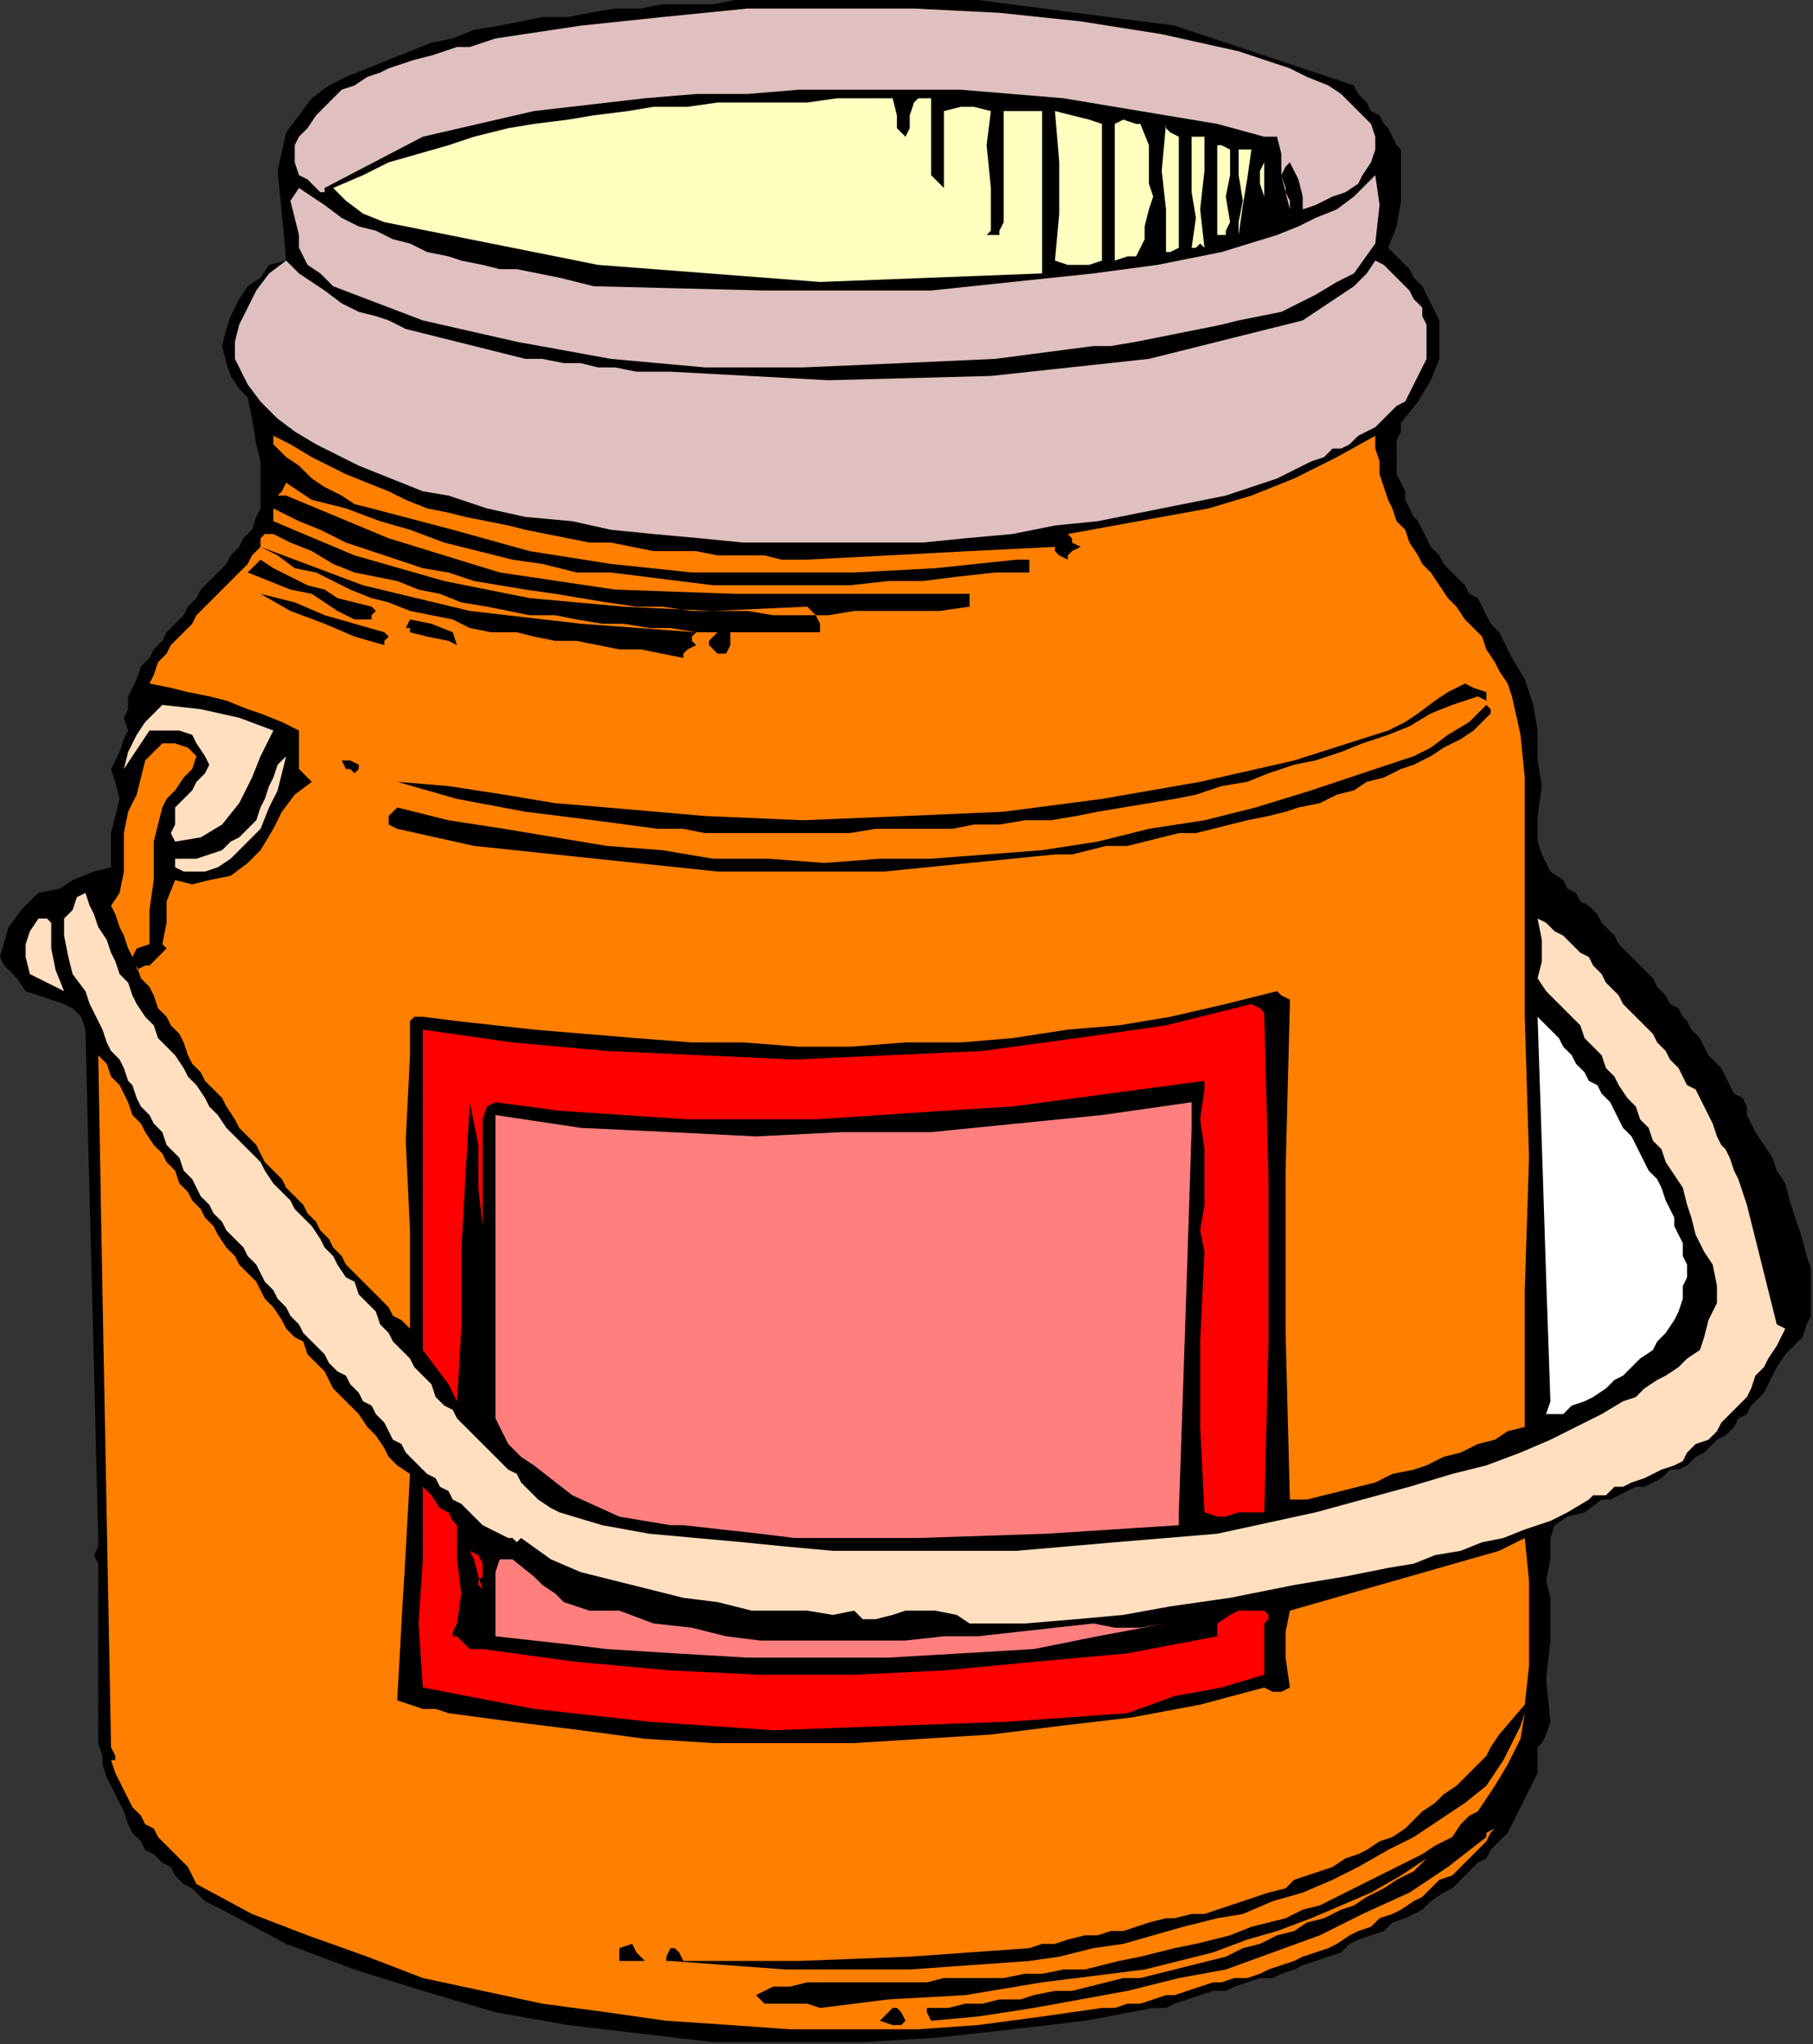 <?xml version="1.0" encoding="UTF-8" standalone="no"?>
<svg
   xmlns:dc="http://purl.org/dc/elements/1.1/"
   xmlns:cc="http://creativecommons.org/ns#"
   xmlns:rdf="http://www.w3.org/1999/02/22-rdf-syntax-ns#"
   xmlns:svg="http://www.w3.org/2000/svg"
   xmlns="http://www.w3.org/2000/svg"
   xmlns:sodipodi="http://sodipodi.sourceforge.net/DTD/sodipodi-0.dtd"
   xmlns:inkscape="http://www.inkscape.org/namespaces/inkscape"
   version="1.0"
   width="148.505mm"
   height="167.471mm"
   id="svg71"
   sodipodi:docname="OBSSG132.WMF">
  <rect width="100%" height="100%" fill="#333333" stroke="none"/>
  <sodipodi:namedview
     pagecolor="#ffffff"
     bordercolor="#666666"
     borderopacity="1"
     objecttolerance="10"
     gridtolerance="10"
     guidetolerance="10"
     inkscape:pageopacity="0"
     inkscape:pageshadow="2"
     inkscape:window-width="640"
     inkscape:window-height="480"
     id="namedview73" />
  <defs
     id="defs3">
    <pattern
       id="WMFhbasepattern"
       patternUnits="userSpaceOnUse"
       width="6"
       height="6"
       x="0"
       y="0" />
  </defs>
  <path
     style="fill:#000000;fill-rule:evenodd;fill-opacity:1;stroke:none;"
     d="  M 419.158,26.457   L 420.48,29.103   L 423.125,31.748   L 424.447,34.394   L 427.091,35.717   L 428.414,38.363   L 429.736,39.685   L 431.058,42.331   L 432.38,44.977   L 433.703,46.3   L 433.703,48.945   L 433.703,51.591   L 433.703,54.237   L 433.703,54.237   L 433.703,62.174   L 432.38,70.111   L 429.736,76.725   L 429.736,76.725   L 432.38,79.371   L 433.703,80.694   L 436.347,83.339   L 437.669,85.985   L 440.314,88.631   L 441.636,91.276   L 442.958,93.922   L 444.281,96.568   L 445.603,99.213   L 445.603,101.859   L 445.603,104.505   L 445.603,108.473   L 445.603,111.119   L 445.603,111.119   L 442.958,117.733   L 438.992,124.347   L 433.703,130.962   L 433.703,130.962   L 433.703,133.607   L 432.38,136.253   L 432.38,138.899   L 432.38,141.544   L 432.38,144.19   L 432.38,146.836   L 433.703,149.482   L 435.025,152.127   L 435.025,154.773   L 436.347,157.419   L 437.669,160.064   L 438.992,161.387   L 440.314,164.033   L 441.636,166.678   L 442.958,169.324   L 445.603,171.97   L 446.925,174.616   L 449.57,177.261   L 450.892,178.584   L 453.537,181.23   L 454.859,183.875   L 457.503,185.198   L 458.826,187.844   L 460.148,190.49   L 461.47,193.135   L 464.115,195.781   L 465.437,198.427   L 466.759,201.072   L 468.082,203.718   L 468.082,203.718   L 472.048,210.332   L 474.693,218.269   L 476.015,226.207   L 476.015,235.466   L 477.337,243.404   L 476.015,252.663   L 476.015,260.601   L 476.015,260.601   L 477.337,264.569   L 479.982,269.86   L 483.949,272.506   L 483.949,272.506   L 485.271,275.152   L 487.915,276.475   L 489.238,279.12   L 491.882,280.443   L 494.527,283.089   L 495.849,285.735   L 498.494,288.38   L 499.816,289.703   L 501.138,292.349   L 503.783,294.994   L 505.105,296.317   L 507.749,298.963   L 509.072,300.286   L 511.716,302.932   L 513.038,305.577   L 515.683,308.223   L 517.005,310.869   L 519.65,312.191   L 520.972,314.837   L 522.294,316.16   L 523.617,318.806   L 526.261,321.451   L 527.583,324.097   L 528.906,326.743   L 531.55,329.388   L 532.872,330.711   L 534.195,333.357   L 535.517,336.003   L 536.839,338.648   L 539.484,339.971   L 540.806,342.617   L 540.806,345.263   L 540.806,345.263   L 543.451,350.554   L 546.095,354.523   L 548.74,358.491   L 550.062,362.46   L 552.706,366.428   L 554.029,371.719   L 555.351,375.688   L 556.673,379.657   L 557.995,383.625   L 559.318,388.916   L 560.64,392.885   L 560.64,398.176   L 560.64,403.468   L 560.64,403.468   L 560.64,407.436   L 559.318,410.082   L 557.995,414.051   L 555.351,416.696   L 552.706,419.342   L 550.062,423.31   L 548.74,425.956   L 548.74,425.956   L 547.417,428.602   L 546.095,431.248   L 543.451,433.893   L 542.128,435.216   L 540.806,437.862   L 538.162,439.185   L 536.839,441.83   L 534.195,444.476   L 531.55,445.799   L 528.906,448.445   L 527.583,449.767   L 524.939,451.09   L 522.294,453.736   L 519.65,455.059   L 517.005,455.059   L 514.361,457.704   L 511.716,459.027   L 509.072,460.35   L 506.427,460.35   L 503.783,461.673   L 501.138,462.996   L 498.494,464.319   L 495.849,464.319   L 495.849,464.319   L 490.56,468.287   L 485.271,469.61   L 481.304,472.256   L 479.982,476.224   L 479.982,476.224   L 479.982,482.838   L 478.66,489.453   L 479.982,494.744   L 479.982,494.744   L 479.982,507.973   L 478.66,519.878   L 479.982,533.107   L 479.982,533.107   L 478.66,537.075   L 477.337,539.721   L 476.015,541.044   L 476.015,541.044   L 476.015,548.981   L 472.048,556.918   L 468.082,564.855   L 468.082,564.855   L 466.759,567.501   L 464.115,570.146   L 461.47,572.792   L 460.148,575.438   L 457.503,576.76   L 454.859,579.406   L 452.214,582.052   L 449.57,584.698   L 446.925,586.02   L 442.958,588.666   L 440.314,591.312   L 437.669,592.635   L 435.025,593.957   L 431.058,595.28   L 428.414,597.926   L 424.447,599.249   L 420.48,600.572   L 417.835,601.895   L 415.191,604.54   L 411.224,605.863   L 407.257,607.186   L 403.291,608.509   L 400.646,609.832   L 396.679,611.154   L 394.035,612.477   L 390.068,612.477   L 386.101,613.8   L 382.134,615.123   L 379.49,616.446   L 375.523,616.446   L 371.556,617.769   L 367.589,619.092   L 363.623,620.414   L 360.978,621.737   L 357.011,621.737   L 357.011,621.737   L 335.855,625.706   L 313.377,628.351   L 289.576,630.997   L 267.097,632.32   L 244.619,632.32   L 220.818,632.32   L 198.34,629.674   L 175.861,627.029   L 153.383,623.06   L 130.904,616.446   L 109.748,609.832   L 88.592,601.895   L 68.758,591.312   L 68.758,591.312   L 66.113,589.989   L 63.469,588.666   L 62.146,587.343   L 59.502,584.698   L 56.857,583.375   L 54.213,580.729   L 52.891,578.083   L 50.246,576.76   L 47.602,574.115   L 44.957,572.792   L 43.635,570.146   L 40.99,567.501   L 39.668,564.855   L 38.346,560.886   L 37.023,558.241   L 35.701,555.595   L 34.379,552.949   L 33.057,550.304   L 31.734,546.335   L 31.734,543.689   L 30.412,539.721   L 30.412,537.075   L 30.412,533.107   L 30.412,533.107   L 30.412,525.17   L 30.412,517.232   L 30.412,510.618   L 30.412,510.618   L 30.412,501.358   L 30.412,492.098   L 30.412,484.161   L 30.412,484.161   L 29.09,481.516   L 30.412,478.87   L 30.412,476.224   L 30.412,476.224   L 29.09,423.31   L 27.768,371.719   L 26.445,318.806   L 26.445,318.806   L 25.123,314.837   L 22.478,312.191   L 19.834,310.869   L 15.867,309.546   L 11.9,308.223   L 7.934,306.9   L 7.934,306.9   L 5.289,302.932   L 1.322,298.963   L 0,296.317   L 0,296.317   L 2.645,287.057   L 6.611,281.766   L 11.9,276.475   L 11.9,276.475   L 18.512,275.152   L 22.478,272.506   L 29.09,269.86   L 34.379,268.538   L 34.379,268.538   L 34.379,263.246   L 34.379,257.955   L 35.701,252.663   L 37.023,247.372   L 35.701,242.081   L 34.379,238.112   L 34.379,238.112   L 35.701,235.466   L 37.023,232.821   L 38.346,228.852   L 39.668,226.207   L 38.346,222.238   L 38.346,222.238   L 39.668,219.592   L 39.668,215.624   L 40.99,212.978   L 42.312,210.332   L 43.635,206.364   L 46.279,203.718   L 47.602,201.072   L 50.246,198.427   L 51.568,195.781   L 54.213,193.135   L 56.857,190.49   L 58.18,187.844   L 60.824,185.198   L 62.146,182.553   L 64.791,179.907   L 67.435,177.261   L 70.08,174.616   L 71.402,171.97   L 74.047,169.324   L 75.369,166.678   L 78.014,164.033   L 79.336,160.064   L 80.658,157.419   L 80.658,157.419   L 80.658,150.804   L 80.658,142.867   L 79.336,137.576   L 78.014,129.639   L 76.691,123.025   L 76.691,123.025   L 74.047,120.379   L 71.402,116.41   L 70.08,112.442   L 68.758,107.15   L 68.758,107.15   L 70.08,101.859   L 71.402,97.891   L 74.047,92.599   L 76.691,88.631   L 80.658,85.985   L 83.303,82.016   L 88.592,80.694   L 88.592,80.694   L 87.269,66.142   L 85.947,52.914   L 88.592,41.008   L 96.525,30.425   L 96.525,30.425   L 101.814,26.457   L 107.103,23.811   L 113.715,21.166   L 120.326,18.52   L 126.937,15.874   L 133.549,13.228   L 140.16,11.906   L 146.771,9.26   L 154.705,7.937   L 161.316,6.614   L 167.928,5.291   L 175.861,5.291   L 182.472,3.969   L 190.406,2.646   L 198.34,2.646   L 204.951,1.323   L 212.885,1.323   L 220.818,1.323   L 227.429,0   L 235.363,0   L 241.974,0   L 241.974,0   L 302.798,0   L 363.623,7.937   L 419.158,26.457  z "
     id="path5" />
  <path
     style="fill:#dfbfbf;fill-rule:evenodd;fill-opacity:1;stroke:none;"
     d="  M 411.224,26.457   L 415.191,29.103   L 419.158,33.071   L 421.802,35.717   L 424.447,38.363   L 425.769,42.331   L 425.769,42.331   L 425.769,46.3   L 424.447,50.268   L 421.802,54.237   L 421.802,54.237   L 420.48,56.882   L 416.513,59.528   L 412.546,60.851   L 407.257,63.497   L 403.291,64.819   L 403.291,64.819   L 403.291,60.851   L 401.968,55.559   L 399.324,50.268   L 399.324,50.268   L 398.002,51.591   L 396.679,54.237   L 398.002,58.205   L 398.002,59.528   L 399.324,62.174   L 399.324,64.819   L 399.324,64.819   L 398.002,59.528   L 396.679,54.237   L 396.679,47.622   L 395.357,42.331   L 395.357,42.331   L 394.035,42.331   L 392.712,42.331   L 391.39,42.331   L 391.39,42.331   L 376.845,38.363   L 360.978,35.717   L 345.111,33.071   L 329.244,30.425   L 313.377,29.103   L 297.509,27.78   L 280.32,27.78   L 264.453,27.78   L 247.263,27.78   L 231.396,29.103   L 215.529,29.103   L 199.662,30.425   L 199.662,30.425   L 165.283,34.394   L 130.904,42.331   L 100.492,58.205   L 100.492,58.205   L 100.492,59.528   L 99.17,59.528   L 96.525,56.882   L 95.203,55.559   L 92.558,54.237   L 92.558,54.237   L 91.236,50.268   L 91.236,44.977   L 92.558,42.331   L 92.558,42.331   L 95.203,39.685   L 97.848,35.717   L 100.492,33.071   L 103.137,30.425   L 105.781,27.78   L 109.748,26.457   L 113.715,23.811   L 117.682,22.488   L 120.326,21.166   L 124.293,19.843   L 128.26,18.52   L 133.549,17.197   L 137.515,15.874   L 141.482,14.551   L 145.449,14.551   L 149.416,13.228   L 153.383,11.906   L 153.383,11.906   L 179.828,7.937   L 204.951,5.291   L 231.396,2.646   L 257.842,2.646   L 282.965,2.646   L 309.41,3.969   L 334.533,6.614   L 359.656,10.583   L 383.457,15.874   L 383.457,15.874   L 391.39,18.52   L 399.324,21.166   L 404.613,23.811   L 411.224,26.457  z "
     id="path7" />
  <path
     style="fill:#ffffbf;fill-rule:evenodd;fill-opacity:1;stroke:none;"
     d="  M 276.353,30.425   L 277.675,35.717   L 277.675,39.685   L 280.32,42.331   L 280.32,42.331   L 281.642,39.685   L 281.642,35.717   L 282.965,31.748   L 284.287,30.425   L 288.254,30.425   L 288.254,30.425   L 288.254,39.685   L 288.254,47.622   L 288.254,54.237   L 288.254,54.237   L 289.576,55.559   L 290.898,56.882   L 292.22,58.205   L 292.22,58.205   L 292.22,48.945   L 292.22,41.008   L 292.22,34.394   L 292.22,34.394   L 297.509,33.071   L 301.476,33.071   L 306.765,34.394   L 306.765,34.394   L 305.443,44.977   L 306.765,58.205   L 306.765,68.788   L 306.765,68.788   L 306.765,71.434   L 305.443,72.756   L 306.765,72.756   L 306.765,72.756   L 309.41,72.756   L 309.41,71.434   L 310.732,68.788   L 310.732,68.788   L 310.732,58.205   L 310.732,46.3   L 310.732,34.394   L 310.732,34.394   L 317.343,34.394   L 322.632,34.394   L 322.632,38.363   L 322.632,38.363   L 322.632,54.237   L 322.632,68.788   L 322.632,84.662   L 322.632,84.662   L 253.875,87.308   L 185.117,82.016   L 119.004,68.788   L 119.004,68.788   L 112.392,66.142   L 107.103,62.174   L 103.137,58.205   L 103.137,58.205   L 103.137,59.528   L 103.137,58.205   L 103.137,58.205   L 103.137,58.205   L 112.392,54.237   L 120.326,50.268   L 129.582,47.622   L 138.838,44.977   L 146.771,42.331   L 157.349,39.685   L 165.283,38.363   L 175.861,37.04   L 183.795,35.717   L 194.373,34.394   L 202.306,33.071   L 212.885,33.071   L 222.14,31.748   L 231.396,31.748   L 240.652,31.748   L 249.908,31.748   L 259.164,30.425   L 267.097,30.425   L 276.353,30.425  z "
     id="path9" />
  <path
     style="fill:#ffffbf;fill-rule:evenodd;fill-opacity:1;stroke:none;"
     d="  M 341.144,80.694   L 337.177,82.016   L 330.566,82.016   L 326.599,80.694   L 326.599,80.694   L 327.922,66.142   L 327.922,50.268   L 326.599,34.394   L 326.599,34.394   L 331.888,35.717   L 337.177,37.04   L 341.144,38.363   L 341.144,38.363   L 341.144,52.914   L 341.144,66.142   L 341.144,80.694  z "
     id="path11" />
  <path
     style="fill:#ffffbf;fill-rule:evenodd;fill-opacity:1;stroke:none;"
     d="  M 357.011,60.851   L 355.689,64.819   L 354.367,70.111   L 354.367,74.079   L 353.045,76.725   L 353.045,76.725   L 351.722,79.371   L 349.078,79.371   L 345.111,80.694   L 345.111,80.694   L 345.111,66.142   L 345.111,52.914   L 345.111,38.363   L 345.111,38.363   L 347.755,37.04   L 351.722,38.363   L 353.045,38.363   L 353.045,38.363   L 355.689,44.977   L 355.689,50.268   L 355.689,56.882   L 357.011,60.851  z "
     id="path13" />
  <path
     style="fill:#ffffbf;fill-rule:evenodd;fill-opacity:1;stroke:none;"
     d="  M 364.945,76.725   L 362.3,78.048   L 360.978,78.048   L 360.978,76.725   L 360.978,76.725   L 360.978,64.819   L 359.656,52.914   L 360.978,38.363   L 360.978,38.363   L 360.978,39.685   L 362.3,41.008   L 364.945,42.331   L 364.945,42.331   L 364.945,52.914   L 364.945,64.819   L 364.945,76.725  z "
     id="path15" />
  <path
     style="fill:#ffffbf;fill-rule:evenodd;fill-opacity:1;stroke:none;"
     d="  M 372.878,42.331   L 372.878,52.914   L 371.556,64.819   L 372.878,76.725   L 372.878,76.725   L 371.556,75.402   L 370.234,76.725   L 368.912,76.725   L 368.912,76.725   L 370.234,67.465   L 368.912,59.528   L 368.912,50.268   L 368.912,42.331   L 368.912,42.331   L 370.234,42.331   L 371.556,42.331   L 372.878,42.331  z "
     id="path17" />
  <path
     style="fill:#ffffbf;fill-rule:evenodd;fill-opacity:1;stroke:none;"
     d="  M 380.812,46.3   L 380.812,54.237   L 379.49,60.851   L 380.812,68.788   L 380.812,68.788   L 379.49,71.434   L 379.49,72.756   L 376.845,72.756   L 376.845,72.756   L 376.845,63.497   L 376.845,55.559   L 376.845,46.3   L 376.845,46.3   L 376.845,44.977   L 378.168,44.977   L 380.812,46.3  z "
     id="path19" />
  <path
     style="fill:#dfbfbf;fill-rule:evenodd;fill-opacity:1;stroke:none;"
     d="  M 183.795,88.631   L 236.685,89.953   L 288.254,89.953   L 338.5,84.662   L 338.5,84.662   L 358.334,82.016   L 378.168,78.048   L 395.357,72.756   L 395.357,72.756   L 396.679,72.756   L 396.679,72.756   L 395.357,72.756   L 395.357,72.756   L 401.968,70.111   L 407.257,67.465   L 413.869,64.819   L 419.158,60.851   L 421.802,58.205   L 425.769,54.237   L 425.769,54.237   L 427.091,63.497   L 425.769,75.402   L 419.158,84.662   L 419.158,84.662   L 413.869,87.308   L 407.257,91.276   L 401.968,93.922   L 396.679,96.568   L 390.068,97.891   L 383.457,99.213   L 378.168,100.536   L 371.556,101.859   L 364.945,103.182   L 358.334,104.505   L 351.722,105.828   L 343.789,107.15   L 338.5,107.15   L 338.5,107.15   L 308.088,111.119   L 278.998,112.442   L 248.586,113.765   L 218.174,113.765   L 189.084,111.119   L 159.994,105.828   L 130.904,99.213   L 103.137,88.631   L 103.137,88.631   L 99.17,84.662   L 95.203,82.016   L 92.558,76.725   L 92.558,76.725   L 92.558,75.402   L 92.558,75.402   L 92.558,72.756   L 92.558,72.756   L 91.236,67.465   L 89.914,62.174   L 92.558,58.205   L 92.558,58.205   L 96.525,60.851   L 100.492,63.497   L 105.781,67.465   L 111.07,70.111   L 116.359,71.434   L 121.648,74.079   L 126.937,75.402   L 132.226,78.048   L 138.838,79.371   L 142.805,80.694   L 149.416,82.016   L 154.705,83.339   L 159.994,83.339   L 166.605,84.662   L 173.217,85.985   L 178.506,87.308   L 183.795,88.631  z "
     id="path21" />
  <path
     style="fill:#ffffbf;fill-rule:evenodd;fill-opacity:1;stroke:none;"
     d="  M 387.423,46.3   L 386.101,55.559   L 384.779,63.497   L 383.457,72.756   L 383.457,72.756   L 383.457,72.756   L 383.457,71.434   L 383.457,68.788   L 383.457,68.788   L 384.779,62.174   L 383.457,54.237   L 383.457,46.3   L 383.457,46.3   L 384.779,46.3   L 386.101,46.3   L 387.423,46.3  z "
     id="path23" />
  <path
     style="fill:#ffffbf;fill-rule:evenodd;fill-opacity:1;stroke:none;"
     d="  M 391.39,60.851   L 391.39,60.851   L 391.39,60.851   L 391.39,60.851   L 391.39,60.851   L 390.068,56.882   L 390.068,52.914   L 391.39,50.268   L 391.39,50.268   L 391.39,52.914   L 391.39,56.882   L 391.39,60.851  z "
     id="path25" />
  <path
     style="fill:#dfbfbf;fill-rule:evenodd;fill-opacity:1;stroke:none;"
     d="  M 207.595,115.088   L 256.519,117.733   L 306.765,116.41   L 355.689,111.119   L 403.291,99.213   L 403.291,99.213   L 407.257,96.568   L 411.224,93.922   L 415.191,91.276   L 419.158,88.631   L 423.125,84.662   L 425.769,80.694   L 425.769,80.694   L 428.414,82.016   L 431.058,84.662   L 433.703,87.308   L 436.347,89.953   L 437.669,92.599   L 440.314,95.245   L 440.314,97.891   L 441.636,100.536   L 441.636,104.505   L 441.636,107.15   L 441.636,111.119   L 441.636,111.119   L 440.314,113.765   L 438.992,116.41   L 437.669,119.056   L 436.347,121.702   L 435.025,124.347   L 432.38,125.67   L 429.736,128.316   L 428.414,129.639   L 425.769,132.285   L 423.125,133.607   L 420.48,134.93   L 417.835,137.576   L 415.191,138.899   L 412.546,138.899   L 409.902,141.544   L 405.935,142.867   L 403.291,144.19   L 400.646,145.513   L 398.002,146.836   L 395.357,148.159   L 391.39,149.482   L 391.39,149.482   L 379.49,153.45   L 366.267,156.096   L 353.045,158.741   L 339.822,161.387   L 326.599,162.71   L 313.377,165.356   L 298.832,166.678   L 285.609,168.001   L 271.064,168.001   L 257.842,168.001   L 243.297,168.001   L 230.074,168.001   L 216.851,166.678   L 202.306,165.356   L 189.084,164.033   L 177.183,161.387   L 162.638,160.064   L 150.738,157.419   L 138.838,153.45   L 138.838,153.45   L 130.904,152.127   L 124.293,149.482   L 117.682,146.836   L 111.07,144.19   L 103.137,140.222   L 97.848,137.576   L 91.236,133.607   L 85.947,129.639   L 80.658,124.347   L 76.691,119.056   L 72.725,111.119   L 72.725,111.119   L 72.725,105.828   L 74.047,100.536   L 76.691,95.245   L 79.336,89.953   L 83.303,84.662   L 88.592,80.694   L 88.592,80.694   L 92.558,84.662   L 96.525,87.308   L 100.492,89.953   L 105.781,93.922   L 111.07,96.568   L 116.359,97.891   L 120.326,99.213   L 125.615,101.859   L 130.904,103.182   L 136.193,104.505   L 141.482,105.828   L 146.771,107.15   L 152.06,108.473   L 157.349,109.796   L 162.638,111.119   L 167.928,111.119   L 174.539,112.442   L 179.828,112.442   L 185.117,113.765   L 190.406,113.765   L 197.017,115.088   L 200.984,115.088   L 207.595,115.088  z "
     id="path27" />
  <path
     style="fill:#ff7f00;fill-rule:evenodd;fill-opacity:1;stroke:none;"
     d="  M 249.908,173.293   L 275.031,171.97   L 300.154,170.647   L 326.599,169.324   L 326.599,169.324   L 326.599,170.647   L 327.922,171.97   L 330.566,173.293   L 330.566,173.293   L 330.566,171.97   L 331.888,170.647   L 334.533,169.324   L 334.533,169.324   L 331.888,168.001   L 331.888,166.678   L 330.566,165.356   L 330.566,165.356   L 345.111,162.71   L 359.656,160.064   L 374.201,157.419   L 387.423,153.45   L 400.646,148.159   L 413.869,141.544   L 425.769,134.93   L 425.769,134.93   L 425.769,138.899   L 427.091,142.867   L 427.091,146.836   L 428.414,150.804   L 429.736,154.773   L 431.058,157.419   L 432.38,161.387   L 435.025,164.033   L 436.347,168.001   L 438.992,171.97   L 440.314,174.616   L 442.958,177.261   L 445.603,181.23   L 448.248,185.198   L 450.892,187.844   L 453.537,191.813   L 456.181,194.458   L 458.826,197.104   L 460.148,201.072   L 462.792,205.041   L 464.115,207.687   L 466.759,211.655   L 468.082,215.624   L 468.082,215.624   L 470.726,227.529   L 472.048,240.758   L 472.048,252.663   L 472.048,265.892   L 472.048,277.797   L 472.048,289.703   L 472.048,301.609   L 472.048,314.837   L 472.048,314.837   L 473.371,358.491   L 472.048,399.499   L 472.048,441.83   L 472.048,441.83   L 466.759,443.153   L 462.792,445.799   L 457.503,447.122   L 452.214,449.767   L 446.925,451.09   L 441.636,453.736   L 437.669,455.059   L 431.058,456.382   L 425.769,459.027   L 420.48,460.35   L 415.191,461.673   L 409.902,462.996   L 404.613,464.319   L 399.324,464.319   L 399.324,464.319   L 398.002,412.728   L 398.002,362.46   L 399.324,310.869   L 399.324,310.869   L 399.324,309.546   L 396.679,308.223   L 395.357,306.9   L 395.357,306.9   L 379.49,310.869   L 362.3,314.837   L 346.433,317.483   L 330.566,318.806   L 313.377,321.451   L 297.509,322.774   L 280.32,322.774   L 263.131,324.097   L 247.263,324.097   L 230.074,322.774   L 214.207,322.774   L 197.017,321.451   L 181.15,320.129   L 165.283,318.806   L 165.283,318.806   L 153.383,317.483   L 141.482,316.16   L 130.904,314.837   L 130.904,314.837   L 128.26,314.837   L 126.937,316.16   L 126.937,320.129   L 126.937,322.774   L 126.937,326.743   L 126.937,326.743   L 125.615,353.2   L 126.937,380.979   L 126.937,411.405   L 126.937,411.405   L 124.293,408.759   L 121.648,407.436   L 120.326,404.791   L 117.682,402.145   L 115.037,399.499   L 113.715,398.176   L 111.07,395.531   L 109.748,394.208   L 107.103,391.562   L 107.103,391.562   L 105.781,388.916   L 103.137,386.271   L 101.814,383.625   L 99.17,380.979   L 97.848,378.334   L 95.203,375.688   L 93.881,373.042   L 91.236,370.397   L 88.592,367.751   L 87.269,365.105   L 84.625,362.46   L 81.98,359.814   L 80.658,357.168   L 79.336,354.523   L 76.691,351.877   L 74.047,349.231   L 72.725,346.585   L 70.08,342.617   L 68.758,339.971   L 66.113,337.326   L 63.469,334.68   L 62.146,332.034   L 59.502,329.388   L 58.18,326.743   L 56.857,322.774   L 55.535,320.129   L 52.891,317.483   L 51.568,314.837   L 48.924,312.191   L 47.602,308.223   L 46.279,305.577   L 43.635,302.932   L 42.312,298.963   L 40.99,296.317   L 39.668,293.672   L 38.346,289.703   L 37.023,287.057   L 35.701,283.089   L 34.379,280.443   L 34.379,280.443   L 37.023,276.475   L 38.346,269.86   L 38.346,264.569   L 38.346,257.955   L 39.668,251.341   L 42.312,246.049   L 42.312,246.049   L 43.635,240.758   L 44.957,235.466   L 50.246,230.175   L 50.246,230.175   L 54.213,230.175   L 58.18,231.498   L 60.824,234.144   L 60.824,234.144   L 59.502,238.112   L 56.857,240.758   L 54.213,244.726   L 51.568,247.372   L 50.246,250.018   L 50.246,250.018   L 47.602,260.601   L 47.602,272.506   L 46.279,281.766   L 46.279,292.349   L 46.279,292.349   L 42.312,293.672   L 40.99,296.317   L 42.312,298.963   L 42.312,298.963   L 42.312,300.286   L 44.957,298.963   L 46.279,298.963   L 46.279,298.963   L 48.924,296.317   L 51.568,293.672   L 50.246,292.349   L 50.246,292.349   L 51.568,285.735   L 51.568,279.12   L 54.213,272.506   L 54.213,272.506   L 59.502,273.829   L 64.791,272.506   L 71.402,271.183   L 76.691,267.215   L 80.658,263.246   L 84.625,256.632   L 84.625,256.632   L 87.269,251.341   L 91.236,246.049   L 96.525,242.081   L 96.525,242.081   L 92.558,238.112   L 92.558,232.821   L 92.558,226.207   L 92.558,226.207   L 87.269,223.561   L 80.658,220.915   L 76.691,219.592   L 70.08,216.947   L 64.791,215.624   L 58.18,214.301   L 52.891,212.978   L 46.279,211.655   L 46.279,211.655   L 47.602,209.01   L 48.924,205.041   L 51.568,202.395   L 52.891,199.75   L 55.535,197.104   L 56.857,195.781   L 59.502,193.135   L 60.824,190.49   L 63.469,187.844   L 66.113,185.198   L 68.758,182.553   L 71.402,179.907   L 74.047,177.261   L 76.691,174.616   L 78.014,171.97   L 80.658,169.324   L 80.658,169.324   L 85.947,171.97   L 91.236,175.938   L 97.848,177.261   L 103.137,179.907   L 108.426,182.553   L 115.037,185.198   L 120.326,186.521   L 126.937,189.167   L 133.549,190.49   L 140.16,191.813   L 145.449,194.458   L 152.06,195.781   L 159.994,195.781   L 165.283,197.104   L 171.894,198.427   L 178.506,198.427   L 185.117,199.75   L 191.728,201.072   L 198.34,201.072   L 204.951,202.395   L 211.562,203.718   L 211.562,203.718   L 211.562,202.395   L 212.885,201.072   L 215.529,199.75   L 215.529,199.75   L 214.207,198.427   L 214.207,197.104   L 215.529,195.781   L 215.529,195.781   L 179.828,193.135   L 145.449,189.167   L 112.392,181.23   L 80.658,169.324   L 80.658,169.324   L 80.658,166.678   L 81.98,165.356   L 84.625,165.356   L 84.625,165.356   L 89.914,168.001   L 96.525,170.647   L 103.137,174.616   L 109.748,177.261   L 116.359,178.584   L 122.971,179.907   L 129.582,182.553   L 136.193,183.875   L 142.805,186.521   L 150.738,187.844   L 157.349,189.167   L 163.961,190.49   L 171.894,190.49   L 178.506,191.813   L 186.439,193.135   L 193.051,193.135   L 200.984,194.458   L 207.595,194.458   L 215.529,195.781   L 222.14,195.781   L 222.14,195.781   L 220.818,197.104   L 219.496,198.427   L 219.496,199.75   L 219.496,199.75   L 222.14,202.395   L 224.785,202.395   L 226.107,199.75   L 226.107,199.75   L 226.107,198.427   L 226.107,197.104   L 226.107,195.781   L 226.107,195.781   L 235.363,195.781   L 243.297,195.781   L 253.875,195.781   L 253.875,195.781   L 253.875,193.135   L 252.552,190.49   L 249.908,187.844   L 249.908,187.844   L 220.818,189.167   L 193.051,187.844   L 163.961,185.198   L 137.515,179.907   L 109.748,171.97   L 84.625,161.387   L 84.625,161.387   L 84.625,158.741   L 84.625,158.741   L 84.625,157.419   L 84.625,157.419   L 92.558,161.387   L 99.17,164.033   L 107.103,168.001   L 115.037,170.647   L 122.971,173.293   L 130.904,175.938   L 138.838,177.261   L 146.771,179.907   L 154.705,181.23   L 162.638,182.553   L 171.894,183.875   L 179.828,185.198   L 187.762,186.521   L 197.017,187.844   L 204.951,187.844   L 214.207,189.167   L 222.14,189.167   L 231.396,189.167   L 239.33,190.49   L 247.263,190.49   L 256.519,190.49   L 264.453,189.167   L 273.709,189.167   L 281.642,189.167   L 290.898,189.167   L 300.154,187.844   L 300.154,187.844   L 300.154,186.521   L 300.154,185.198   L 300.154,183.875   L 300.154,183.875   L 288.254,183.875   L 276.353,183.875   L 264.453,183.875   L 264.453,183.875   L 227.429,183.875   L 190.406,182.553   L 154.705,177.261   L 120.326,166.678   L 88.592,153.45   L 88.592,153.45   L 85.947,153.45   L 87.269,152.127   L 88.592,149.482   L 88.592,149.482   L 92.558,152.127   L 96.525,154.773   L 101.814,156.096   L 107.103,157.419   L 107.103,157.419   L 117.682,161.387   L 126.937,164.033   L 137.515,168.001   L 148.094,170.647   L 158.672,173.293   L 167.928,174.616   L 178.506,177.261   L 189.084,177.261   L 199.662,178.584   L 210.24,179.907   L 220.818,181.23   L 231.396,181.23   L 241.974,181.23   L 252.552,181.23   L 263.131,181.23   L 275.031,179.907   L 285.609,179.907   L 296.187,178.584   L 308.088,177.261   L 318.666,177.261   L 318.666,177.261   L 318.666,175.938   L 318.666,174.616   L 318.666,173.293   L 318.666,173.293   L 318.666,173.293   L 317.343,173.293   L 314.699,173.293   L 314.699,173.293   L 289.576,175.938   L 264.453,177.261   L 239.33,177.261   L 214.207,177.261   L 189.084,174.616   L 163.961,170.647   L 140.16,164.033   L 115.037,157.419   L 115.037,157.419   L 109.748,156.096   L 105.781,153.45   L 100.492,150.804   L 96.525,148.159   L 92.558,144.19   L 88.592,141.544   L 88.592,141.544   L 87.269,140.222   L 84.625,137.576   L 84.625,134.93   L 84.625,134.93   L 89.914,137.576   L 96.525,141.544   L 101.814,144.19   L 107.103,146.836   L 113.715,149.482   L 120.326,152.127   L 125.615,154.773   L 132.226,157.419   L 138.838,158.741   L 144.127,160.064   L 150.738,161.387   L 157.349,162.71   L 162.638,164.033   L 169.25,165.356   L 175.861,166.678   L 182.472,168.001   L 189.084,168.001   L 195.695,169.324   L 202.306,170.647   L 208.918,170.647   L 215.529,170.647   L 222.14,171.97   L 228.752,171.97   L 236.685,171.97   L 241.974,173.293   L 249.908,173.293  z "
     id="path29" />
  <path
     style="fill:#000000;fill-rule:evenodd;fill-opacity:1;stroke:none;"
     d="  M 115.037,187.844   L 116.359,189.167   L 115.037,190.49   L 115.037,191.813   L 115.037,191.813   L 109.748,191.813   L 104.459,189.167   L 100.492,186.521   L 96.525,183.875   L 96.525,183.875   L 89.914,182.553   L 83.303,179.907   L 76.691,177.261   L 76.691,177.261   L 78.014,175.938   L 79.336,174.616   L 80.658,173.293   L 80.658,173.293   L 84.625,175.938   L 89.914,178.584   L 95.203,181.23   L 100.492,182.553   L 104.459,185.198   L 109.748,186.521   L 115.037,187.844  z "
     id="path31" />
  <path
     style="fill:#000000;fill-rule:evenodd;fill-opacity:1;stroke:none;"
     d="  M 119.004,195.781   L 120.326,197.104   L 119.004,198.427   L 119.004,199.75   L 119.004,199.75   L 109.748,197.104   L 100.492,193.135   L 89.914,189.167   L 80.658,183.875   L 80.658,183.875   L 80.658,183.875   L 80.658,183.875   L 80.658,183.875   L 80.658,183.875   L 91.236,186.521   L 100.492,190.49   L 109.748,193.135   L 119.004,195.781  z "
     id="path33" />
  <path
     style="fill:#000000;fill-rule:evenodd;fill-opacity:1;stroke:none;"
     d="  M 141.482,199.75   L 138.838,198.427   L 132.226,197.104   L 126.937,195.781   L 126.937,195.781   L 126.937,194.458   L 125.615,194.458   L 126.937,191.813   L 126.937,191.813   L 133.549,193.135   L 140.16,195.781   L 141.482,199.75  z "
     id="path35" />
  <path
     style="fill:#ffdfbf;fill-rule:evenodd;fill-opacity:1;stroke:none;"
     d="  M 84.625,226.207   L 80.658,234.144   L 78.014,240.758   L 74.047,248.695   L 68.758,255.309   L 62.146,259.278   L 54.213,260.601   L 54.213,260.601   L 52.891,257.955   L 54.213,255.309   L 54.213,250.018   L 54.213,250.018   L 56.857,247.372   L 59.502,244.726   L 60.824,242.081   L 63.469,239.435   L 64.791,236.789   L 63.469,234.144   L 60.824,230.175   L 60.824,230.175   L 59.502,227.529   L 55.535,226.207   L 50.246,226.207   L 46.279,226.207   L 46.279,226.207   L 43.635,230.175   L 40.99,234.144   L 38.346,238.112   L 38.346,238.112   L 39.668,232.821   L 42.312,227.529   L 44.957,223.561   L 47.602,220.915   L 50.246,218.269   L 50.246,218.269   L 62.146,219.592   L 74.047,222.238   L 84.625,226.207  z "
     id="path37" />
  <path
     style="fill:#000000;fill-rule:evenodd;fill-opacity:1;stroke:none;"
     d="  M 460.148,218.269   L 461.47,219.592   L 461.47,220.915   L 460.148,222.238   L 460.148,222.238   L 456.181,226.207   L 452.214,228.852   L 446.925,231.498   L 442.958,234.144   L 437.669,236.789   L 433.703,238.112   L 428.414,240.758   L 423.125,242.081   L 419.158,244.726   L 413.869,246.049   L 408.58,248.695   L 401.968,250.018   L 398.002,251.341   L 392.712,252.663   L 386.101,253.986   L 380.812,255.309   L 375.523,256.632   L 370.234,257.955   L 364.945,257.955   L 359.656,259.278   L 354.367,260.601   L 349.078,261.923   L 342.466,261.923   L 337.177,263.246   L 331.888,264.569   L 326.599,264.569   L 326.599,264.569   L 300.154,267.215   L 273.709,269.86   L 247.263,269.86   L 222.14,269.86   L 197.017,267.215   L 171.894,264.569   L 146.771,261.923   L 122.971,256.632   L 122.971,256.632   L 120.326,255.309   L 120.326,252.663   L 122.971,250.018   L 122.971,250.018   L 138.838,253.986   L 156.027,256.632   L 171.894,259.278   L 187.762,261.923   L 204.951,263.246   L 220.818,265.892   L 238.008,265.892   L 255.197,267.215   L 272.386,265.892   L 288.254,265.892   L 305.443,264.569   L 322.632,263.246   L 339.822,260.601   L 355.689,256.632   L 372.878,253.986   L 388.746,250.018   L 405.935,244.726   L 421.802,239.435   L 437.669,234.144   L 437.669,234.144   L 442.958,231.498   L 448.248,227.529   L 454.859,223.561   L 460.148,218.269   L 460.148,218.269   L 460.148,216.947   L 457.503,215.624   L 457.503,215.624   L 457.503,215.624   L 449.57,218.269   L 442.958,220.915   L 436.347,224.884   L 429.736,227.529   L 421.802,230.175   L 415.191,232.821   L 407.257,235.466   L 400.646,236.789   L 392.712,239.435   L 386.101,242.081   L 378.168,243.404   L 370.234,246.049   L 363.623,247.372   L 355.689,248.695   L 347.755,250.018   L 339.822,251.341   L 333.211,252.663   L 325.277,253.986   L 317.343,253.986   L 309.41,255.309   L 301.476,255.309   L 294.865,256.632   L 286.931,256.632   L 278.998,256.632   L 271.064,256.632   L 263.131,257.955   L 256.519,257.955   L 248.586,257.955   L 240.652,257.955   L 234.041,257.955   L 226.107,257.955   L 218.174,257.955   L 211.562,256.632   L 203.629,256.632   L 203.629,256.632   L 183.795,253.986   L 162.638,251.341   L 141.482,247.372   L 122.971,242.081   L 122.971,242.081   L 138.838,243.404   L 156.027,246.049   L 171.894,248.695   L 187.762,250.018   L 187.762,250.018   L 218.174,252.663   L 248.586,253.986   L 280.32,252.663   L 310.732,251.341   L 341.144,247.372   L 371.556,242.081   L 400.646,235.466   L 429.736,226.207   L 429.736,226.207   L 435.025,223.561   L 438.992,220.915   L 444.281,216.947   L 448.248,214.301   L 453.537,211.655   L 453.537,211.655   L 456.181,212.978   L 460.148,214.301   L 460.148,218.269  z "
     id="path39" />
  <path
     style="fill:#ffdfbf;fill-rule:evenodd;fill-opacity:1;stroke:none;"
     d="  M 76.691,260.601   L 74.047,263.246   L 71.402,265.892   L 67.435,268.538   L 63.469,269.86   L 60.824,269.86   L 56.857,269.86   L 54.213,268.538   L 54.213,268.538   L 54.213,265.892   L 58.18,265.892   L 60.824,265.892   L 64.791,264.569   L 64.791,264.569   L 68.758,263.246   L 71.402,260.601   L 74.047,259.278   L 76.691,256.632   L 79.336,253.986   L 80.658,250.018   L 81.98,247.372   L 83.303,243.404   L 84.625,240.758   L 85.947,236.789   L 88.592,234.144   L 88.592,234.144   L 87.269,239.435   L 85.947,244.726   L 83.303,250.018   L 80.658,256.632   L 76.691,260.601  z "
     id="path41" />
  <path
     style="fill:#000000;fill-rule:evenodd;fill-opacity:1;stroke:none;"
     d="  M 111.07,238.112   L 109.748,239.435   L 108.426,238.112   L 107.103,238.112   L 107.103,238.112   L 105.781,235.466   L 107.103,235.466   L 108.426,235.466   L 111.07,236.789   L 111.07,238.112  z "
     id="path43" />
  <path
     style="fill:#ffdfbf;fill-rule:evenodd;fill-opacity:1;stroke:none;"
     d="  M 26.445,276.475   L 27.768,280.443   L 29.09,283.089   L 30.412,287.057   L 33.057,291.026   L 34.379,294.994   L 35.701,297.64   L 37.023,301.609   L 39.668,304.254   L 40.99,308.223   L 42.312,310.869   L 44.957,314.837   L 47.602,317.483   L 48.924,321.451   L 51.568,324.097   L 54.213,326.743   L 56.857,330.711   L 58.18,333.357   L 60.824,336.003   L 63.469,339.971   L 64.791,342.617   L 67.435,345.263   L 70.08,349.231   L 72.725,351.877   L 75.369,354.523   L 78.014,357.168   L 80.658,359.814   L 81.98,362.46   L 84.625,366.428   L 87.269,369.074   L 89.914,371.719   L 91.236,374.365   L 93.881,377.011   L 96.525,379.657   L 96.525,379.657   L 99.17,383.625   L 100.492,386.271   L 103.137,388.916   L 104.459,391.562   L 107.103,395.531   L 109.748,396.854   L 111.07,400.822   L 113.715,403.468   L 116.359,406.113   L 117.682,410.082   L 120.326,412.728   L 121.648,415.373   L 124.293,418.019   L 126.937,420.665   L 128.26,423.31   L 130.904,425.956   L 133.549,428.602   L 134.871,432.57   L 137.515,435.216   L 140.16,436.539   L 141.482,439.185   L 144.127,441.83   L 146.771,444.476   L 149.416,447.122   L 152.06,449.767   L 154.705,452.413   L 157.349,455.059   L 159.994,456.382   L 161.316,459.027   L 163.961,461.673   L 166.605,464.319   L 170.572,466.964   L 173.217,468.287   L 173.217,468.287   L 186.439,472.256   L 200.984,474.901   L 215.529,476.224   L 230.074,477.547   L 243.297,478.87   L 257.842,480.193   L 272.386,480.193   L 285.609,480.193   L 300.154,480.193   L 314.699,480.193   L 314.699,480.193   L 345.111,477.547   L 376.845,474.901   L 407.257,468.287   L 407.257,468.287   L 421.802,464.319   L 436.347,460.35   L 449.57,456.382   L 449.57,456.382   L 460.148,453.736   L 470.726,449.767   L 479.982,445.799   L 479.982,445.799   L 487.915,441.83   L 495.849,437.862   L 502.46,433.893   L 502.46,433.893   L 506.427,432.57   L 509.072,429.925   L 513.038,427.279   L 515.683,425.956   L 519.65,423.31   L 522.294,420.665   L 526.261,418.019   L 526.261,418.019   L 527.583,414.051   L 528.906,408.759   L 531.55,403.468   L 531.55,398.176   L 530.228,391.562   L 530.228,391.562   L 527.583,387.594   L 524.939,382.302   L 523.617,377.011   L 522.294,373.042   L 522.294,373.042   L 520.972,367.751   L 518.328,363.782   L 515.683,359.814   L 514.361,355.845   L 511.716,353.2   L 510.394,349.231   L 510.394,349.231   L 507.749,346.585   L 506.427,342.617   L 503.783,339.971   L 501.138,336.003   L 499.816,333.357   L 497.171,330.711   L 495.849,326.743   L 493.205,324.097   L 490.56,321.451   L 489.238,317.483   L 486.593,314.837   L 483.949,312.191   L 481.304,309.546   L 478.66,306.9   L 476.015,302.932   L 476.015,302.932   L 477.337,297.64   L 477.337,291.026   L 476.015,284.412   L 476.015,284.412   L 478.66,285.735   L 481.304,288.38   L 483.949,289.703   L 486.593,292.349   L 489.238,294.994   L 491.882,296.317   L 493.205,298.963   L 495.849,301.609   L 497.171,304.254   L 499.816,306.9   L 501.138,308.223   L 502.46,310.869   L 502.46,310.869   L 505.105,313.514   L 507.749,316.16   L 509.072,317.483   L 511.716,320.129   L 513.038,322.774   L 515.683,325.42   L 517.005,328.066   L 519.65,330.711   L 520.972,333.357   L 522.294,336.003   L 524.939,337.326   L 526.261,339.971   L 527.583,342.617   L 528.906,345.263   L 530.228,347.908   L 531.55,351.877   L 532.872,354.523   L 534.195,355.845   L 535.517,358.491   L 536.839,362.46   L 538.162,365.105   L 538.162,365.105   L 540.806,373.042   L 543.451,383.625   L 546.095,394.208   L 548.74,404.791   L 550.062,410.082   L 552.706,411.405   L 552.706,411.405   L 551.384,414.051   L 550.062,416.696   L 547.417,420.665   L 546.095,423.31   L 543.451,425.956   L 542.128,429.925   L 540.806,432.57   L 538.162,435.216   L 535.517,437.862   L 532.872,440.507   L 531.55,443.153   L 528.906,445.799   L 524.939,447.122   L 522.294,449.767   L 520.972,452.413   L 518.328,453.736   L 514.361,455.059   L 511.716,456.382   L 509.072,457.704   L 505.105,459.027   L 502.46,460.35   L 499.816,460.35   L 499.816,460.35   L 497.171,462.996   L 493.205,462.996   L 491.882,464.319   L 491.882,464.319   L 485.271,468.287   L 479.982,470.933   L 472.048,473.579   L 465.437,476.224   L 458.826,477.547   L 452.214,480.193   L 444.281,481.516   L 437.669,484.161   L 429.736,485.484   L 423.125,486.807   L 416.513,488.13   L 408.58,489.453   L 400.646,490.776   L 394.035,492.098   L 387.423,493.421   L 380.812,494.744   L 380.812,494.744   L 362.3,497.39   L 347.755,500.035   L 333.211,501.358   L 317.343,502.681   L 300.154,502.681   L 300.154,502.681   L 296.187,500.035   L 289.576,498.713   L 284.287,498.713   L 284.287,498.713   L 280.32,498.713   L 276.353,500.035   L 271.064,501.358   L 267.097,501.358   L 264.453,498.713   L 264.453,498.713   L 257.842,500.035   L 249.908,498.713   L 241.974,498.713   L 241.974,498.713   L 232.718,498.713   L 222.14,496.067   L 211.562,494.744   L 211.562,494.744   L 200.984,492.098   L 190.406,489.453   L 179.828,486.807   L 170.572,482.838   L 161.316,476.224   L 161.316,476.224   L 159.994,477.547   L 158.672,476.224   L 157.349,476.224   L 157.349,476.224   L 154.705,474.901   L 152.06,473.579   L 149.416,472.256   L 146.771,469.61   L 145.449,468.287   L 142.805,465.642   L 140.16,464.319   L 138.838,461.673   L 136.193,460.35   L 134.871,457.704   L 132.226,456.382   L 129.582,453.736   L 128.26,452.413   L 125.615,449.767   L 124.293,447.122   L 121.648,445.799   L 120.326,443.153   L 119.004,440.507   L 116.359,437.862   L 115.037,435.216   L 112.392,433.893   L 111.07,431.248   L 108.426,428.602   L 107.103,425.956   L 104.459,424.633   L 101.814,421.988   L 100.492,419.342   L 97.848,416.696   L 96.525,415.373   L 96.525,415.373   L 93.881,412.728   L 92.558,410.082   L 89.914,407.436   L 88.592,404.791   L 85.947,402.145   L 84.625,399.499   L 81.98,396.854   L 80.658,394.208   L 79.336,391.562   L 76.691,388.916   L 75.369,386.271   L 72.725,383.625   L 70.08,380.979   L 68.758,378.334   L 66.113,375.688   L 64.791,373.042   L 62.146,370.397   L 60.824,367.751   L 59.502,365.105   L 56.857,362.46   L 55.535,358.491   L 52.891,355.845   L 51.568,354.523   L 50.246,350.554   L 47.602,347.908   L 46.279,345.263   L 43.635,342.617   L 42.312,339.971   L 40.99,336.003   L 39.668,334.68   L 38.346,330.711   L 37.023,328.066   L 34.379,325.42   L 33.057,322.774   L 31.734,318.806   L 30.412,316.16   L 29.09,313.514   L 27.768,310.869   L 26.445,306.9   L 26.445,306.9   L 22.478,301.609   L 21.156,296.317   L 19.834,289.703   L 19.834,284.412   L 19.834,284.412   L 22.478,281.766   L 23.801,277.797   L 26.445,276.475  z "
     id="path45" />
  <path
     style="fill:#ffdfbf;fill-rule:evenodd;fill-opacity:1;stroke:none;"
     d="  M 19.834,306.9   L 14.545,304.254   L 9.256,301.609   L 7.934,296.317   L 7.934,296.317   L 7.934,292.349   L 9.256,288.38   L 11.9,284.412   L 11.9,284.412   L 14.545,284.412   L 15.867,285.735   L 15.867,288.38   L 15.867,288.38   L 15.867,293.672   L 17.189,300.286   L 19.834,306.9  z "
     id="path47" />
  <path
     style="fill:#ff0000;fill-rule:evenodd;fill-opacity:1;stroke:none;"
     d="  M 387.423,310.869   L 390.068,312.191   L 391.39,313.514   L 391.39,314.837   L 391.39,314.837   L 392.712,365.105   L 392.712,415.373   L 391.39,468.287   L 391.39,468.287   L 387.423,468.287   L 383.457,468.287   L 379.49,469.61   L 376.845,469.61   L 372.878,468.287   L 372.878,468.287   L 371.556,441.83   L 371.556,415.373   L 372.878,387.594   L 372.878,387.594   L 371.556,380.979   L 372.878,373.042   L 372.878,365.105   L 372.878,365.105   L 372.878,355.845   L 371.556,346.585   L 372.878,337.326   L 372.878,337.326   L 372.878,336.003   L 372.878,336.003   L 372.878,334.68   L 372.878,334.68   L 353.045,337.326   L 333.211,339.971   L 313.377,342.617   L 292.22,343.94   L 272.386,345.263   L 252.552,346.585   L 232.718,346.585   L 212.885,346.585   L 193.051,345.263   L 173.217,343.94   L 153.383,341.294   L 153.383,341.294   L 150.738,342.617   L 149.416,346.585   L 149.416,349.231   L 149.416,349.231   L 149.416,359.814   L 149.416,369.074   L 149.416,379.657   L 149.416,379.657   L 148.094,367.751   L 148.094,354.523   L 145.449,341.294   L 145.449,341.294   L 146.771,341.294   L 145.449,341.294   L 145.449,341.294   L 145.449,341.294   L 144.127,363.782   L 142.805,387.594   L 142.805,411.405   L 141.482,433.893   L 141.482,433.893   L 138.838,428.602   L 134.871,423.31   L 130.904,418.019   L 130.904,418.019   L 130.904,384.948   L 130.904,351.877   L 130.904,318.806   L 130.904,318.806   L 158.672,322.774   L 187.762,325.42   L 216.851,326.743   L 245.941,328.066   L 275.031,326.743   L 304.121,325.42   L 333.211,321.451   L 360.978,317.483   L 387.423,310.869  z "
     id="path49" />
  <path
     style="fill:#ff7f00;fill-rule:evenodd;fill-opacity:1;stroke:none;"
     d="  M 103.137,429.925   L 105.781,432.57   L 108.426,435.216   L 111.07,437.862   L 113.715,441.83   L 116.359,444.476   L 119.004,448.445   L 120.326,451.09   L 122.971,453.736   L 126.937,456.382   L 126.937,456.382   L 125.615,480.193   L 124.293,502.681   L 122.971,526.492   L 122.971,526.492   L 126.937,527.815   L 130.904,529.138   L 134.871,529.138   L 138.838,530.461   L 138.838,530.461   L 158.672,533.107   L 179.828,535.752   L 199.662,538.398   L 220.818,539.721   L 241.974,539.721   L 264.453,539.721   L 285.609,538.398   L 306.765,537.075   L 327.922,534.429   L 350.4,531.784   L 371.556,527.815   L 391.39,522.524   L 391.39,522.524   L 394.035,523.847   L 396.679,523.847   L 399.324,522.524   L 399.324,522.524   L 398.002,513.264   L 398.002,505.327   L 399.324,498.713   L 399.324,498.713   L 408.58,496.067   L 417.835,493.421   L 427.091,490.776   L 436.347,488.13   L 445.603,485.484   L 454.859,482.838   L 464.115,480.193   L 472.048,476.224   L 472.048,476.224   L 473.371,489.453   L 473.371,502.681   L 473.371,515.91   L 472.048,527.815   L 464.115,537.075   L 464.115,537.075   L 461.47,541.044   L 460.148,543.689   L 456.181,547.658   L 453.537,550.304   L 450.892,552.949   L 446.925,555.595   L 444.281,558.241   L 440.314,560.886   L 437.669,563.532   L 435.025,566.178   L 431.058,568.823   L 427.091,570.146   L 423.125,572.792   L 420.48,574.115   L 416.513,575.438   L 412.546,578.083   L 408.58,579.406   L 404.613,580.729   L 400.646,582.052   L 398.002,584.698   L 392.712,586.02   L 388.746,587.343   L 384.779,588.666   L 380.812,589.989   L 376.845,591.312   L 372.878,592.635   L 368.912,592.635   L 363.623,593.957   L 360.978,593.957   L 355.689,595.28   L 351.722,596.603   L 347.755,597.926   L 343.789,597.926   L 339.822,599.249   L 335.855,599.249   L 330.566,600.572   L 326.599,601.895   L 322.632,601.895   L 318.666,603.217   L 318.666,603.217   L 281.642,605.863   L 247.263,607.186   L 211.562,607.186   L 211.562,607.186   L 210.24,604.54   L 208.918,603.217   L 207.595,603.217   L 207.595,603.217   L 206.273,605.863   L 206.273,607.186   L 207.595,607.186   L 207.595,607.186   L 243.297,609.832   L 281.642,609.832   L 318.666,607.186   L 318.666,607.186   L 327.922,605.863   L 338.5,603.217   L 347.755,601.895   L 357.011,599.249   L 366.267,596.603   L 376.845,593.957   L 384.779,592.635   L 394.035,588.666   L 403.291,586.02   L 412.546,582.052   L 420.48,578.083   L 429.736,572.792   L 437.669,568.823   L 445.603,563.532   L 453.537,558.241   L 460.148,552.949   L 460.148,552.949   L 462.792,548.981   L 465.437,545.012   L 468.082,539.721   L 470.726,534.429   L 472.048,530.461   L 472.048,530.461   L 470.726,538.398   L 466.759,546.335   L 462.792,552.949   L 457.503,560.886   L 457.503,560.886   L 454.859,562.209   L 452.214,564.855   L 449.57,568.823   L 449.57,568.823   L 444.281,571.469   L 440.314,574.115   L 435.025,576.76   L 429.736,579.406   L 424.447,582.052   L 419.158,584.698   L 413.869,587.343   L 408.58,589.989   L 403.291,591.312   L 398.002,593.957   L 392.712,595.28   L 387.423,596.603   L 380.812,599.249   L 375.523,600.572   L 370.234,601.895   L 363.623,603.217   L 358.334,604.54   L 353.045,605.863   L 346.433,607.186   L 341.144,608.509   L 335.855,609.832   L 329.244,609.832   L 322.632,611.154   L 317.343,611.154   L 310.732,612.477   L 305.443,612.477   L 298.832,612.477   L 292.22,612.477   L 286.931,613.8   L 280.32,613.8   L 275.031,613.8   L 268.42,613.8   L 261.808,613.8   L 256.519,613.8   L 249.908,613.8   L 249.908,613.8   L 244.619,615.123   L 239.33,615.123   L 234.041,617.769   L 234.041,617.769   L 236.685,620.414   L 240.652,620.414   L 243.297,620.414   L 247.263,620.414   L 249.908,620.414   L 253.875,621.737   L 253.875,621.737   L 275.031,619.092   L 298.832,617.769   L 322.632,613.8   L 322.632,613.8   L 333.211,612.477   L 343.789,611.154   L 354.367,609.832   L 364.945,607.186   L 375.523,604.54   L 386.101,600.572   L 395.357,597.926   L 405.935,593.957   L 415.191,589.989   L 424.447,586.02   L 433.703,580.729   L 441.636,575.438   L 441.636,575.438   L 437.669,579.406   L 432.38,582.052   L 428.414,584.698   L 423.125,587.343   L 419.158,589.989   L 415.191,591.312   L 409.902,593.957   L 404.613,595.28   L 400.646,597.926   L 395.357,599.249   L 390.068,601.895   L 384.779,603.217   L 379.49,605.863   L 374.201,607.186   L 368.912,608.509   L 363.623,609.832   L 358.334,611.154   L 353.045,612.477   L 347.755,612.477   L 342.466,613.8   L 337.177,615.123   L 331.888,616.446   L 326.599,616.446   L 319.988,617.769   L 316.021,619.092   L 309.41,619.092   L 304.121,620.414   L 298.832,620.414   L 293.543,621.737   L 288.254,621.737   L 288.254,621.737   L 286.931,621.737   L 286.931,623.06   L 288.254,625.706   L 288.254,625.706   L 288.254,625.706   L 288.254,625.706   L 288.254,625.706   L 288.254,625.706   L 302.798,624.383   L 319.988,621.737   L 334.533,619.092   L 349.078,616.446   L 364.945,612.477   L 379.49,609.832   L 394.035,604.54   L 408.58,599.249   L 421.802,592.635   L 436.347,586.02   L 448.248,578.083   L 460.148,568.823   L 460.148,568.823   L 460.148,567.501   L 462.792,566.178   L 464.115,564.855   L 464.115,564.855   L 461.47,567.501   L 460.148,570.146   L 457.503,572.792   L 454.859,575.438   L 452.214,578.083   L 449.57,580.729   L 445.603,582.052   L 442.958,584.698   L 440.314,587.343   L 437.669,588.666   L 433.703,591.312   L 431.058,592.635   L 427.091,593.957   L 424.447,596.603   L 420.48,597.926   L 417.835,599.249   L 413.869,601.895   L 411.224,603.217   L 407.257,604.54   L 403.291,605.863   L 400.646,607.186   L 396.679,608.509   L 392.712,609.832   L 390.068,611.154   L 386.101,612.477   L 382.134,612.477   L 378.168,613.8   L 375.523,613.8   L 371.556,615.123   L 367.589,616.446   L 363.623,617.769   L 360.978,617.769   L 357.011,619.092   L 353.045,620.414   L 349.078,620.414   L 345.111,621.737   L 341.144,621.737   L 341.144,621.737   L 322.632,624.383   L 302.798,627.029   L 284.287,628.351   L 264.453,628.351   L 244.619,628.351   L 226.107,627.029   L 206.273,625.706   L 187.762,623.06   L 167.928,620.414   L 149.416,616.446   L 130.904,612.477   L 113.715,605.863   L 95.203,599.249   L 78.014,592.635   L 60.824,583.375   L 60.824,583.375   L 59.502,580.729   L 58.18,578.083   L 55.535,575.438   L 52.891,572.792   L 51.568,571.469   L 48.924,568.823   L 47.602,566.178   L 44.957,564.855   L 43.635,562.209   L 40.99,559.564   L 39.668,556.918   L 38.346,554.272   L 37.023,551.626   L 35.701,548.981   L 34.379,545.012   L 34.379,545.012   L 35.701,545.012   L 35.701,543.689   L 34.379,541.044   L 34.379,541.044   L 33.057,470.933   L 31.734,400.822   L 30.412,326.743   L 30.412,326.743   L 33.057,329.388   L 34.379,333.357   L 37.023,336.003   L 38.346,338.648   L 39.668,341.294   L 40.99,345.263   L 43.635,347.908   L 44.957,350.554   L 47.602,354.523   L 50.246,357.168   L 51.568,359.814   L 54.213,362.46   L 55.535,366.428   L 58.18,369.074   L 59.502,371.719   L 62.146,374.365   L 63.469,377.011   L 66.113,379.657   L 67.435,382.302   L 70.08,386.271   L 72.725,388.916   L 74.047,391.562   L 76.691,394.208   L 79.336,396.854   L 80.658,399.499   L 81.98,402.145   L 84.625,404.791   L 87.269,408.759   L 88.592,411.405   L 91.236,414.051   L 93.881,415.373   L 95.203,419.342   L 97.848,421.988   L 100.492,424.633   L 101.814,427.279   L 103.137,429.925  z "
     id="path51" />
  <path
     style="fill:#ffffff;fill-rule:evenodd;fill-opacity:1;stroke:none;"
     d="  M 522.294,391.562   L 522.294,395.531   L 520.972,398.176   L 520.972,402.145   L 519.65,406.113   L 518.328,408.759   L 515.683,412.728   L 513.038,415.373   L 511.716,418.019   L 507.749,420.665   L 505.105,423.31   L 502.46,425.956   L 499.816,427.279   L 497.171,429.925   L 493.205,432.57   L 490.56,433.893   L 486.593,435.216   L 483.949,437.862   L 483.949,437.862   L 482.626,437.862   L 479.982,437.862   L 478.66,437.862   L 479.982,433.893   L 479.982,433.893   L 478.66,395.531   L 477.337,354.523   L 476.015,314.837   L 476.015,314.837   L 478.66,317.483   L 479.982,318.806   L 482.626,321.451   L 483.949,324.097   L 486.593,326.743   L 487.915,329.388   L 490.56,332.034   L 491.882,334.68   L 494.527,336.003   L 495.849,338.648   L 498.494,341.294   L 499.816,343.94   L 501.138,346.585   L 502.46,349.231   L 505.105,351.877   L 506.427,354.523   L 507.749,357.168   L 509.072,359.814   L 510.394,362.46   L 513.038,365.105   L 514.361,367.751   L 515.683,371.719   L 517.005,374.365   L 518.328,377.011   L 518.328,379.657   L 519.65,382.302   L 520.972,384.948   L 520.972,388.916   L 522.294,391.562  z "
     id="path53" />
  <path
     style="fill:#ff7f7f;fill-rule:evenodd;fill-opacity:1;stroke:none;"
     d="  M 368.912,341.294   L 368.912,343.94   L 368.912,347.908   L 368.912,349.231   L 368.912,349.231   L 367.589,390.239   L 366.267,429.925   L 364.945,468.287   L 364.945,468.287   L 364.945,470.933   L 364.945,472.256   L 364.945,472.256   L 364.945,472.256   L 323.955,474.901   L 284.287,476.224   L 245.941,476.224   L 245.941,476.224   L 235.363,474.901   L 223.463,473.579   L 211.562,472.256   L 211.562,472.256   L 210.24,472.256   L 208.918,472.256   L 207.595,472.256   L 207.595,472.256   L 191.728,469.61   L 177.183,462.996   L 165.283,453.736   L 165.283,453.736   L 161.316,451.09   L 159.994,449.767   L 157.349,447.122   L 156.027,444.476   L 154.705,441.83   L 153.383,439.185   L 153.383,436.539   L 153.383,433.893   L 153.383,433.893   L 153.383,403.468   L 153.383,374.365   L 153.383,345.263   L 153.383,345.263   L 179.828,349.231   L 207.595,350.554   L 234.041,351.877   L 260.486,350.554   L 288.254,350.554   L 314.699,347.908   L 341.144,345.263   L 368.912,341.294  z "
     id="path55" />
  <path
     style="fill:#ff0000;fill-rule:evenodd;fill-opacity:1;stroke:none;"
     d="  M 145.449,399.499   L 146.771,400.822   L 148.094,403.468   L 149.416,407.436   L 149.416,407.436   L 148.094,403.468   L 146.771,400.822   L 145.449,399.499  z "
     id="path57" />
  <path
     style="fill:#ff0000;fill-rule:evenodd;fill-opacity:1;stroke:none;"
     d="  M 149.416,411.405   L 148.094,414.051   L 148.094,418.019   L 149.416,421.988   L 149.416,421.988   L 148.094,418.019   L 148.094,414.051   L 149.416,411.405  z "
     id="path59" />
  <path
     style="fill:#ff0000;fill-rule:evenodd;fill-opacity:1;stroke:none;"
     d="  M 141.482,502.681   L 140.16,505.327   L 140.16,506.65   L 141.482,506.65   L 141.482,506.65   L 145.449,510.618   L 148.094,510.618   L 149.416,510.618   L 149.416,510.618   L 178.506,514.587   L 207.595,517.232   L 235.363,518.555   L 264.453,518.555   L 292.22,517.232   L 319.988,514.587   L 349.078,511.941   L 376.845,506.65   L 376.845,506.65   L 376.845,502.681   L 380.812,500.035   L 383.457,498.713   L 387.423,498.713   L 391.39,498.713   L 391.39,498.713   L 392.712,500.035   L 392.712,501.358   L 391.39,502.681   L 391.39,502.681   L 391.39,507.973   L 391.39,513.264   L 391.39,518.555   L 391.39,518.555   L 391.39,517.232   L 391.39,518.555   L 391.39,518.555   L 391.39,518.555   L 378.168,522.524   L 363.623,525.17   L 349.078,530.461   L 349.078,530.461   L 312.054,533.107   L 275.031,534.429   L 239.33,535.752   L 200.984,533.107   L 165.283,529.138   L 130.904,522.524   L 130.904,522.524   L 129.582,502.681   L 130.904,482.838   L 130.904,460.35   L 130.904,460.35   L 133.549,462.996   L 136.193,466.964   L 138.838,468.287   L 140.16,470.933   L 141.482,472.256   L 141.482,472.256   L 141.482,482.838   L 142.805,493.421   L 141.482,502.681  z "
     id="path61" />
  <path
     style="fill:#ff0000;fill-rule:evenodd;fill-opacity:1;stroke:none;"
     d="  M 149.416,488.13   L 148.094,489.453   L 148.094,490.776   L 149.416,492.098   L 149.416,492.098   L 148.094,488.13   L 146.771,482.838   L 145.449,480.193   L 145.449,480.193   L 148.094,481.516   L 149.416,484.161   L 149.416,488.13  z "
     id="path63" />
  <path
     style="fill:#ff7f7f;fill-rule:evenodd;fill-opacity:1;stroke:none;"
     d="  M 191.728,498.713   L 202.306,502.681   L 214.207,504.004   L 224.785,506.65   L 235.363,507.973   L 247.263,507.973   L 257.842,507.973   L 269.742,507.973   L 280.32,507.973   L 292.22,506.65   L 302.798,506.65   L 314.699,505.327   L 326.599,504.004   L 338.5,502.681   L 338.5,502.681   L 345.111,504.004   L 353.045,504.004   L 360.978,502.681   L 360.978,502.681   L 339.822,506.65   L 319.988,510.618   L 297.509,511.941   L 275.031,513.264   L 253.875,513.264   L 231.396,513.264   L 208.918,511.941   L 187.762,510.618   L 187.762,510.618   L 177.183,509.295   L 165.283,507.973   L 153.383,506.65   L 153.383,506.65   L 153.383,501.358   L 153.383,493.421   L 153.383,486.807   L 154.705,482.838   L 158.672,482.838   L 165.283,488.13   L 165.283,488.13   L 167.928,490.776   L 171.894,493.421   L 174.539,496.067   L 178.506,497.39   L 182.472,498.713   L 187.762,498.713   L 191.728,498.713  z "
     id="path65" />
  <path
     style="fill:#000000;fill-rule:evenodd;fill-opacity:1;stroke:none;"
     d="  M 199.662,607.186   L 198.34,607.186   L 194.373,607.186   L 191.728,607.186   L 191.728,607.186   L 191.728,605.863   L 191.728,604.54   L 191.728,603.217   L 191.728,603.217   L 195.695,601.895   L 197.017,604.54   L 199.662,607.186  z "
     id="path67" />
  <path
     style="fill:#000000;fill-rule:evenodd;fill-opacity:1;stroke:none;"
     d="  M 280.32,625.706   L 278.998,627.029   L 276.353,627.029   L 272.386,625.706   L 272.386,625.706   L 273.709,624.383   L 275.031,623.06   L 276.353,621.737   L 276.353,621.737   L 277.675,621.737   L 278.998,623.06   L 280.32,625.706  z "
     id="path69" />
</svg>
